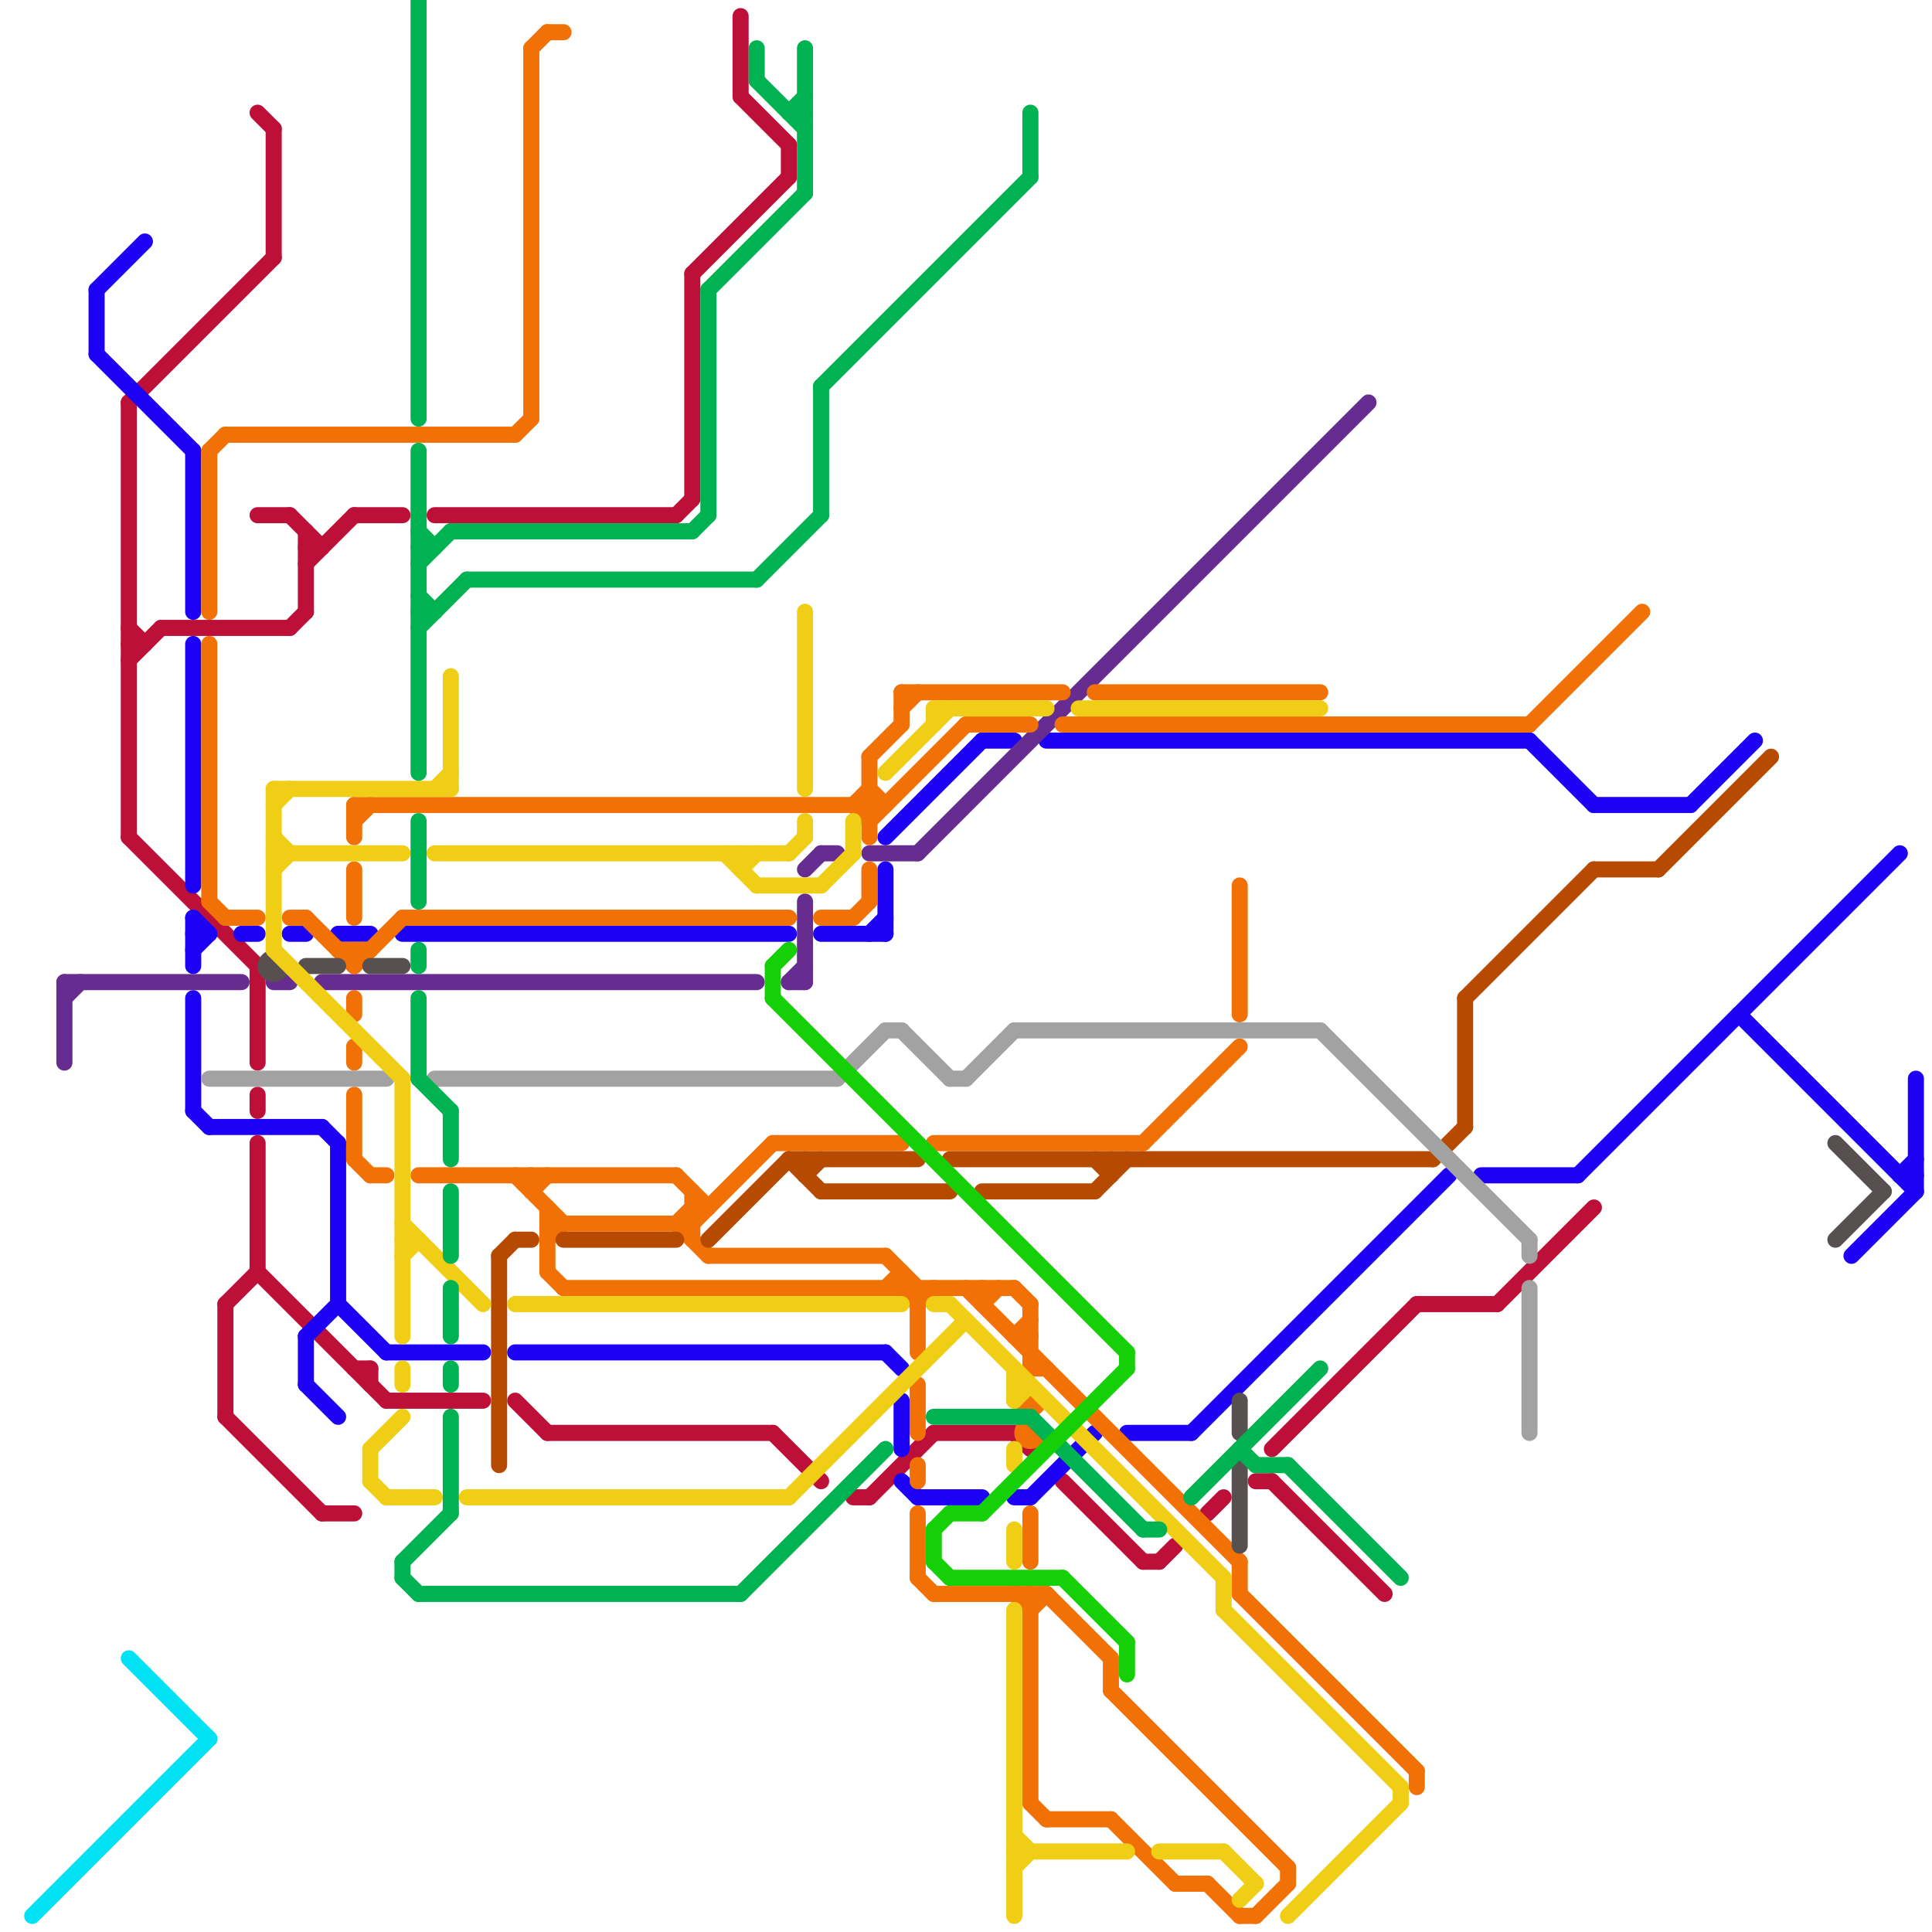 
<svg version="1.1" xmlns="http://www.w3.org/2000/svg" viewBox="0 0 120 120">
<style>line { stroke-width: 1; fill: none; stroke-linecap: round; stroke-linejoin: round; } .c0 { stroke: #01e3f4 } .c1 { stroke: #bd1038 } .c2 { stroke: #1d01f4 } .c3 { stroke: #662c90 } .c4 { stroke: #f27107 } .c5 { stroke: #b74a01 } .c6 { stroke: #585050 } .c7 { stroke: #a2a2a2 } .c8 { stroke: #f0ce15 } .c9 { stroke: #00b251 } .c10 { stroke: #15cf07 }</style><line class="c0" x1="8" y1="103" x2="13" y2="108"/><line class="c0" x1="2" y1="119" x2="13" y2="108"/><line class="c1" x1="14" y1="81" x2="14" y2="88"/><line class="c1" x1="14" y1="81" x2="16" y2="79"/><line class="c1" x1="19" y1="35" x2="22" y2="32"/><line class="c1" x1="46" y1="1" x2="46" y2="6"/><line class="c1" x1="58" y1="89" x2="63" y2="89"/><line class="c1" x1="14" y1="88" x2="20" y2="94"/><line class="c1" x1="79" y1="90" x2="88" y2="81"/><line class="c1" x1="22" y1="85" x2="23" y2="85"/><line class="c1" x1="48" y1="89" x2="51" y2="92"/><line class="c1" x1="88" y1="81" x2="93" y2="81"/><line class="c1" x1="16" y1="68" x2="16" y2="69"/><line class="c1" x1="17" y1="8" x2="17" y2="16"/><line class="c1" x1="8" y1="41" x2="10" y2="39"/><line class="c1" x1="8" y1="25" x2="17" y2="16"/><line class="c1" x1="63" y1="89" x2="64" y2="90"/><line class="c1" x1="34" y1="89" x2="48" y2="89"/><line class="c1" x1="10" y1="39" x2="18" y2="39"/><line class="c1" x1="18" y1="39" x2="19" y2="38"/><line class="c1" x1="32" y1="87" x2="34" y2="89"/><line class="c1" x1="71" y1="97" x2="72" y2="97"/><line class="c1" x1="19" y1="33" x2="19" y2="38"/><line class="c1" x1="16" y1="7" x2="17" y2="8"/><line class="c1" x1="19" y1="34" x2="20" y2="34"/><line class="c1" x1="8" y1="25" x2="8" y2="52"/><line class="c1" x1="24" y1="87" x2="30" y2="87"/><line class="c1" x1="16" y1="60" x2="16" y2="66"/><line class="c1" x1="23" y1="85" x2="23" y2="86"/><line class="c1" x1="72" y1="97" x2="73" y2="96"/><line class="c1" x1="27" y1="32" x2="42" y2="32"/><line class="c1" x1="8" y1="39" x2="9" y2="40"/><line class="c1" x1="54" y1="93" x2="58" y2="89"/><line class="c1" x1="46" y1="6" x2="49" y2="9"/><line class="c1" x1="8" y1="40" x2="9" y2="40"/><line class="c1" x1="16" y1="71" x2="16" y2="79"/><line class="c1" x1="75" y1="94" x2="76" y2="93"/><line class="c1" x1="20" y1="94" x2="22" y2="94"/><line class="c1" x1="16" y1="79" x2="24" y2="87"/><line class="c1" x1="49" y1="9" x2="49" y2="11"/><line class="c1" x1="43" y1="17" x2="49" y2="11"/><line class="c1" x1="43" y1="17" x2="43" y2="31"/><line class="c1" x1="93" y1="81" x2="99" y2="75"/><line class="c1" x1="66" y1="92" x2="71" y2="97"/><line class="c1" x1="79" y1="92" x2="86" y2="99"/><line class="c1" x1="18" y1="32" x2="20" y2="34"/><line class="c1" x1="22" y1="32" x2="25" y2="32"/><line class="c1" x1="53" y1="93" x2="54" y2="93"/><line class="c1" x1="16" y1="32" x2="18" y2="32"/><line class="c1" x1="78" y1="92" x2="79" y2="92"/><line class="c1" x1="42" y1="32" x2="43" y2="31"/><line class="c1" x1="8" y1="52" x2="16" y2="60"/><line class="c2" x1="6" y1="22" x2="12" y2="28"/><line class="c2" x1="12" y1="57" x2="13" y2="58"/><line class="c2" x1="63" y1="93" x2="64" y2="93"/><line class="c2" x1="70" y1="89" x2="74" y2="89"/><line class="c2" x1="12" y1="59" x2="13" y2="58"/><line class="c2" x1="56" y1="92" x2="57" y2="93"/><line class="c2" x1="12" y1="69" x2="13" y2="70"/><line class="c2" x1="105" y1="50" x2="109" y2="46"/><line class="c2" x1="57" y1="93" x2="61" y2="93"/><line class="c2" x1="6" y1="18" x2="9" y2="15"/><line class="c2" x1="25" y1="58" x2="49" y2="58"/><line class="c2" x1="19" y1="83" x2="21" y2="81"/><line class="c2" x1="98" y1="73" x2="118" y2="53"/><line class="c2" x1="18" y1="58" x2="19" y2="58"/><line class="c2" x1="61" y1="46" x2="63" y2="46"/><line class="c2" x1="12" y1="58" x2="13" y2="58"/><line class="c2" x1="6" y1="18" x2="6" y2="22"/><line class="c2" x1="55" y1="54" x2="55" y2="58"/><line class="c2" x1="21" y1="58" x2="23" y2="58"/><line class="c2" x1="92" y1="73" x2="98" y2="73"/><line class="c2" x1="95" y1="46" x2="99" y2="50"/><line class="c2" x1="24" y1="84" x2="30" y2="84"/><line class="c2" x1="51" y1="58" x2="55" y2="58"/><line class="c2" x1="118" y1="73" x2="119" y2="73"/><line class="c2" x1="20" y1="70" x2="21" y2="71"/><line class="c2" x1="119" y1="67" x2="119" y2="74"/><line class="c2" x1="13" y1="70" x2="20" y2="70"/><line class="c2" x1="19" y1="83" x2="19" y2="86"/><line class="c2" x1="15" y1="58" x2="16" y2="58"/><line class="c2" x1="32" y1="84" x2="55" y2="84"/><line class="c2" x1="12" y1="28" x2="12" y2="38"/><line class="c2" x1="74" y1="89" x2="90" y2="73"/><line class="c2" x1="55" y1="84" x2="56" y2="85"/><line class="c2" x1="65" y1="46" x2="95" y2="46"/><line class="c2" x1="56" y1="87" x2="56" y2="90"/><line class="c2" x1="21" y1="71" x2="21" y2="81"/><line class="c2" x1="118" y1="73" x2="119" y2="72"/><line class="c2" x1="54" y1="58" x2="55" y2="57"/><line class="c2" x1="108" y1="63" x2="119" y2="74"/><line class="c2" x1="12" y1="62" x2="12" y2="69"/><line class="c2" x1="115" y1="78" x2="119" y2="74"/><line class="c2" x1="19" y1="86" x2="21" y2="88"/><line class="c2" x1="99" y1="50" x2="105" y2="50"/><line class="c2" x1="12" y1="57" x2="12" y2="60"/><line class="c2" x1="55" y1="52" x2="61" y2="46"/><line class="c2" x1="21" y1="81" x2="24" y2="84"/><line class="c2" x1="12" y1="40" x2="12" y2="55"/><line class="c2" x1="64" y1="93" x2="68" y2="89"/><line class="c3" x1="49" y1="61" x2="50" y2="61"/><line class="c3" x1="54" y1="53" x2="57" y2="53"/><line class="c3" x1="4" y1="62" x2="5" y2="61"/><line class="c3" x1="50" y1="56" x2="50" y2="61"/><line class="c3" x1="50" y1="54" x2="51" y2="53"/><line class="c3" x1="4" y1="61" x2="15" y2="61"/><line class="c3" x1="49" y1="61" x2="50" y2="60"/><line class="c3" x1="51" y1="53" x2="52" y2="53"/><line class="c3" x1="57" y1="53" x2="85" y2="25"/><line class="c3" x1="17" y1="61" x2="18" y2="61"/><line class="c3" x1="4" y1="61" x2="4" y2="66"/><line class="c3" x1="20" y1="61" x2="47" y2="61"/><line class="c4" x1="69" y1="103" x2="69" y2="105"/><line class="c4" x1="13" y1="40" x2="13" y2="56"/><line class="c4" x1="77" y1="97" x2="77" y2="99"/><line class="c4" x1="61" y1="81" x2="62" y2="80"/><line class="c4" x1="54" y1="49" x2="55" y2="50"/><line class="c4" x1="64" y1="85" x2="65" y2="85"/><line class="c4" x1="23" y1="73" x2="24" y2="73"/><line class="c4" x1="42" y1="76" x2="43" y2="75"/><line class="c4" x1="57" y1="86" x2="57" y2="89"/><line class="c4" x1="77" y1="55" x2="77" y2="63"/><line class="c4" x1="63" y1="83" x2="64" y2="83"/><line class="c4" x1="33" y1="3" x2="34" y2="2"/><line class="c4" x1="22" y1="72" x2="23" y2="73"/><line class="c4" x1="43" y1="75" x2="44" y2="75"/><line class="c4" x1="58" y1="71" x2="71" y2="71"/><line class="c4" x1="13" y1="28" x2="13" y2="38"/><line class="c4" x1="66" y1="45" x2="95" y2="45"/><line class="c4" x1="32" y1="73" x2="35" y2="76"/><line class="c4" x1="26" y1="73" x2="42" y2="73"/><line class="c4" x1="33" y1="3" x2="33" y2="26"/><line class="c4" x1="43" y1="74" x2="43" y2="77"/><line class="c4" x1="56" y1="80" x2="57" y2="81"/><line class="c4" x1="95" y1="45" x2="102" y2="38"/><line class="c4" x1="80" y1="116" x2="80" y2="117"/><line class="c4" x1="34" y1="77" x2="35" y2="76"/><line class="c4" x1="42" y1="73" x2="44" y2="75"/><line class="c4" x1="34" y1="75" x2="34" y2="79"/><line class="c4" x1="56" y1="43" x2="66" y2="43"/><line class="c4" x1="53" y1="57" x2="54" y2="56"/><line class="c4" x1="44" y1="78" x2="55" y2="78"/><line class="c4" x1="54" y1="54" x2="54" y2="56"/><line class="c4" x1="65" y1="99" x2="69" y2="103"/><line class="c4" x1="54" y1="51" x2="60" y2="45"/><line class="c4" x1="63" y1="80" x2="64" y2="81"/><line class="c4" x1="58" y1="99" x2="65" y2="99"/><line class="c4" x1="33" y1="74" x2="34" y2="73"/><line class="c4" x1="35" y1="80" x2="63" y2="80"/><line class="c4" x1="21" y1="59" x2="23" y2="59"/><line class="c4" x1="57" y1="98" x2="58" y2="99"/><line class="c4" x1="14" y1="57" x2="16" y2="57"/><line class="c4" x1="78" y1="119" x2="80" y2="117"/><line class="c4" x1="63" y1="83" x2="64" y2="82"/><line class="c4" x1="51" y1="57" x2="53" y2="57"/><line class="c4" x1="33" y1="73" x2="33" y2="74"/><line class="c4" x1="25" y1="57" x2="49" y2="57"/><line class="c4" x1="63" y1="99" x2="64" y2="100"/><line class="c4" x1="75" y1="117" x2="77" y2="119"/><line class="c4" x1="55" y1="80" x2="56" y2="79"/><line class="c4" x1="57" y1="94" x2="57" y2="98"/><line class="c4" x1="42" y1="76" x2="44" y2="78"/><line class="c4" x1="22" y1="50" x2="22" y2="52"/><line class="c4" x1="56" y1="43" x2="56" y2="45"/><line class="c4" x1="18" y1="57" x2="19" y2="57"/><line class="c4" x1="22" y1="54" x2="22" y2="57"/><line class="c4" x1="57" y1="91" x2="57" y2="92"/><line class="c4" x1="61" y1="80" x2="61" y2="81"/><line class="c4" x1="64" y1="81" x2="64" y2="85"/><line class="c4" x1="32" y1="27" x2="33" y2="26"/><line class="c4" x1="65" y1="113" x2="69" y2="113"/><line class="c4" x1="64" y1="99" x2="64" y2="112"/><line class="c4" x1="22" y1="68" x2="22" y2="72"/><line class="c4" x1="77" y1="99" x2="88" y2="110"/><line class="c4" x1="68" y1="43" x2="82" y2="43"/><line class="c4" x1="34" y1="2" x2="35" y2="2"/><line class="c4" x1="55" y1="78" x2="57" y2="80"/><line class="c4" x1="22" y1="59" x2="22" y2="60"/><line class="c4" x1="64" y1="94" x2="64" y2="97"/><line class="c4" x1="69" y1="105" x2="80" y2="116"/><line class="c4" x1="43" y1="76" x2="48" y2="71"/><line class="c4" x1="71" y1="71" x2="77" y2="65"/><line class="c4" x1="19" y1="57" x2="22" y2="60"/><line class="c4" x1="60" y1="80" x2="77" y2="97"/><line class="c4" x1="53" y1="50" x2="54" y2="49"/><line class="c4" x1="13" y1="28" x2="14" y2="27"/><line class="c4" x1="13" y1="56" x2="14" y2="57"/><line class="c4" x1="64" y1="112" x2="65" y2="113"/><line class="c4" x1="14" y1="27" x2="32" y2="27"/><line class="c4" x1="57" y1="81" x2="58" y2="80"/><line class="c4" x1="73" y1="117" x2="75" y2="117"/><line class="c4" x1="56" y1="44" x2="57" y2="43"/><line class="c4" x1="53" y1="50" x2="54" y2="51"/><line class="c4" x1="22" y1="62" x2="22" y2="63"/><line class="c4" x1="22" y1="60" x2="25" y2="57"/><line class="c4" x1="57" y1="80" x2="57" y2="84"/><line class="c4" x1="56" y1="79" x2="56" y2="80"/><line class="c4" x1="54" y1="47" x2="54" y2="52"/><line class="c4" x1="22" y1="65" x2="22" y2="66"/><line class="c4" x1="22" y1="50" x2="55" y2="50"/><line class="c4" x1="22" y1="51" x2="23" y2="50"/><line class="c4" x1="88" y1="110" x2="88" y2="111"/><line class="c4" x1="69" y1="113" x2="73" y2="117"/><line class="c4" x1="48" y1="71" x2="56" y2="71"/><line class="c4" x1="60" y1="45" x2="64" y2="45"/><line class="c4" x1="77" y1="119" x2="78" y2="119"/><line class="c4" x1="34" y1="76" x2="43" y2="76"/><line class="c4" x1="64" y1="100" x2="65" y2="99"/><line class="c4" x1="34" y1="79" x2="35" y2="80"/><line class="c4" x1="54" y1="47" x2="56" y2="45"/><circle cx="64" cy="89" r="1" fill="#f27107" /><circle cx="64" cy="87" r="1" fill="#f27107" /><line class="c5" x1="68" y1="74" x2="70" y2="72"/><line class="c5" x1="31" y1="78" x2="32" y2="77"/><line class="c5" x1="99" y1="54" x2="103" y2="54"/><line class="c5" x1="69" y1="72" x2="69" y2="73"/><line class="c5" x1="91" y1="62" x2="91" y2="70"/><line class="c5" x1="50" y1="73" x2="51" y2="72"/><line class="c5" x1="51" y1="74" x2="59" y2="74"/><line class="c5" x1="50" y1="72" x2="50" y2="73"/><line class="c5" x1="68" y1="72" x2="69" y2="73"/><line class="c5" x1="44" y1="77" x2="49" y2="72"/><line class="c5" x1="89" y1="72" x2="91" y2="70"/><line class="c5" x1="35" y1="77" x2="42" y2="77"/><line class="c5" x1="32" y1="77" x2="33" y2="77"/><line class="c5" x1="59" y1="72" x2="89" y2="72"/><line class="c5" x1="103" y1="54" x2="110" y2="47"/><line class="c5" x1="49" y1="72" x2="57" y2="72"/><line class="c5" x1="49" y1="72" x2="51" y2="74"/><line class="c5" x1="61" y1="74" x2="68" y2="74"/><line class="c5" x1="31" y1="78" x2="31" y2="91"/><line class="c5" x1="91" y1="62" x2="99" y2="54"/><line class="c6" x1="23" y1="60" x2="25" y2="60"/><line class="c6" x1="114" y1="77" x2="117" y2="74"/><line class="c6" x1="114" y1="71" x2="117" y2="74"/><line class="c6" x1="77" y1="91" x2="77" y2="96"/><line class="c6" x1="77" y1="87" x2="77" y2="89"/><line class="c6" x1="19" y1="60" x2="21" y2="60"/><circle cx="17" cy="60" r="1" fill="#585050" /><line class="c7" x1="59" y1="67" x2="60" y2="67"/><line class="c7" x1="95" y1="80" x2="95" y2="89"/><line class="c7" x1="27" y1="67" x2="52" y2="67"/><line class="c7" x1="63" y1="64" x2="82" y2="64"/><line class="c7" x1="82" y1="64" x2="95" y2="77"/><line class="c7" x1="95" y1="77" x2="95" y2="78"/><line class="c7" x1="52" y1="67" x2="55" y2="64"/><line class="c7" x1="60" y1="67" x2="63" y2="64"/><line class="c7" x1="56" y1="64" x2="59" y2="67"/><line class="c7" x1="13" y1="67" x2="24" y2="67"/><line class="c7" x1="55" y1="64" x2="56" y2="64"/><line class="c8" x1="32" y1="81" x2="56" y2="81"/><line class="c8" x1="46" y1="54" x2="47" y2="53"/><line class="c8" x1="25" y1="78" x2="26" y2="77"/><line class="c8" x1="17" y1="54" x2="18" y2="53"/><line class="c8" x1="55" y1="48" x2="59" y2="44"/><line class="c8" x1="17" y1="49" x2="17" y2="59"/><line class="c8" x1="25" y1="77" x2="26" y2="77"/><line class="c8" x1="63" y1="114" x2="64" y2="115"/><line class="c8" x1="25" y1="85" x2="25" y2="86"/><line class="c8" x1="80" y1="119" x2="87" y2="112"/><line class="c8" x1="51" y1="55" x2="53" y2="53"/><line class="c8" x1="76" y1="100" x2="87" y2="111"/><line class="c8" x1="63" y1="87" x2="64" y2="86"/><line class="c8" x1="58" y1="44" x2="58" y2="45"/><line class="c8" x1="77" y1="118" x2="78" y2="117"/><line class="c8" x1="17" y1="59" x2="25" y2="67"/><line class="c8" x1="63" y1="86" x2="64" y2="86"/><line class="c8" x1="27" y1="49" x2="28" y2="48"/><line class="c8" x1="25" y1="76" x2="30" y2="81"/><line class="c8" x1="58" y1="44" x2="65" y2="44"/><line class="c8" x1="17" y1="52" x2="18" y2="53"/><line class="c8" x1="50" y1="51" x2="50" y2="52"/><line class="c8" x1="49" y1="93" x2="60" y2="82"/><line class="c8" x1="63" y1="95" x2="63" y2="97"/><line class="c8" x1="63" y1="116" x2="64" y2="115"/><line class="c8" x1="45" y1="53" x2="47" y2="55"/><line class="c8" x1="17" y1="49" x2="28" y2="49"/><line class="c8" x1="76" y1="98" x2="76" y2="100"/><line class="c8" x1="23" y1="90" x2="25" y2="88"/><line class="c8" x1="24" y1="93" x2="27" y2="93"/><line class="c8" x1="23" y1="92" x2="24" y2="93"/><line class="c8" x1="25" y1="67" x2="25" y2="83"/><line class="c8" x1="29" y1="93" x2="49" y2="93"/><line class="c8" x1="17" y1="50" x2="18" y2="49"/><line class="c8" x1="72" y1="115" x2="76" y2="115"/><line class="c8" x1="63" y1="115" x2="70" y2="115"/><line class="c8" x1="76" y1="115" x2="78" y2="117"/><line class="c8" x1="63" y1="100" x2="63" y2="119"/><line class="c8" x1="50" y1="38" x2="50" y2="49"/><line class="c8" x1="63" y1="85" x2="63" y2="87"/><line class="c8" x1="59" y1="81" x2="76" y2="98"/><line class="c8" x1="67" y1="44" x2="82" y2="44"/><line class="c8" x1="27" y1="53" x2="49" y2="53"/><line class="c8" x1="58" y1="81" x2="59" y2="81"/><line class="c8" x1="49" y1="53" x2="50" y2="52"/><line class="c8" x1="17" y1="53" x2="25" y2="53"/><line class="c8" x1="47" y1="55" x2="51" y2="55"/><line class="c8" x1="63" y1="90" x2="63" y2="91"/><line class="c8" x1="46" y1="53" x2="46" y2="54"/><line class="c8" x1="87" y1="111" x2="87" y2="112"/><line class="c8" x1="53" y1="51" x2="53" y2="53"/><line class="c8" x1="28" y1="42" x2="28" y2="49"/><line class="c8" x1="23" y1="90" x2="23" y2="92"/><line class="c9" x1="26" y1="28" x2="26" y2="48"/><line class="c9" x1="28" y1="33" x2="43" y2="33"/><line class="c9" x1="26" y1="37" x2="27" y2="38"/><line class="c9" x1="25" y1="98" x2="26" y2="99"/><line class="c9" x1="64" y1="88" x2="71" y2="95"/><line class="c9" x1="25" y1="97" x2="25" y2="98"/><line class="c9" x1="25" y1="97" x2="28" y2="94"/><line class="c9" x1="26" y1="38" x2="27" y2="38"/><line class="c9" x1="26" y1="0" x2="26" y2="26"/><line class="c9" x1="80" y1="91" x2="87" y2="98"/><line class="c9" x1="28" y1="69" x2="28" y2="72"/><line class="c9" x1="28" y1="88" x2="28" y2="94"/><line class="c9" x1="51" y1="24" x2="64" y2="11"/><line class="c9" x1="26" y1="99" x2="46" y2="99"/><line class="c9" x1="49" y1="7" x2="50" y2="7"/><line class="c9" x1="51" y1="24" x2="51" y2="32"/><line class="c9" x1="26" y1="35" x2="28" y2="33"/><line class="c9" x1="46" y1="99" x2="55" y2="90"/><line class="c9" x1="28" y1="85" x2="28" y2="86"/><line class="c9" x1="78" y1="91" x2="80" y2="91"/><line class="c9" x1="26" y1="33" x2="27" y2="34"/><line class="c9" x1="26" y1="67" x2="28" y2="69"/><line class="c9" x1="26" y1="34" x2="27" y2="34"/><line class="c9" x1="50" y1="3" x2="50" y2="12"/><line class="c9" x1="26" y1="59" x2="26" y2="60"/><line class="c9" x1="64" y1="7" x2="64" y2="11"/><line class="c9" x1="44" y1="18" x2="50" y2="12"/><line class="c9" x1="26" y1="62" x2="26" y2="67"/><line class="c9" x1="26" y1="51" x2="26" y2="56"/><line class="c9" x1="47" y1="36" x2="51" y2="32"/><line class="c9" x1="28" y1="80" x2="28" y2="83"/><line class="c9" x1="44" y1="18" x2="44" y2="32"/><line class="c9" x1="58" y1="88" x2="64" y2="88"/><line class="c9" x1="49" y1="7" x2="50" y2="6"/><line class="c9" x1="77" y1="90" x2="78" y2="91"/><line class="c9" x1="71" y1="95" x2="72" y2="95"/><line class="c9" x1="26" y1="39" x2="29" y2="36"/><line class="c9" x1="47" y1="5" x2="50" y2="8"/><line class="c9" x1="29" y1="36" x2="47" y2="36"/><line class="c9" x1="28" y1="74" x2="28" y2="78"/><line class="c9" x1="43" y1="33" x2="44" y2="32"/><line class="c9" x1="74" y1="93" x2="82" y2="85"/><line class="c9" x1="47" y1="3" x2="47" y2="5"/><line class="c10" x1="59" y1="98" x2="66" y2="98"/><line class="c10" x1="58" y1="97" x2="59" y2="98"/><line class="c10" x1="70" y1="84" x2="70" y2="85"/><line class="c10" x1="70" y1="102" x2="70" y2="104"/><line class="c10" x1="66" y1="98" x2="70" y2="102"/><line class="c10" x1="48" y1="60" x2="48" y2="62"/><line class="c10" x1="48" y1="62" x2="70" y2="84"/><line class="c10" x1="61" y1="94" x2="70" y2="85"/><line class="c10" x1="58" y1="95" x2="59" y2="94"/><line class="c10" x1="58" y1="95" x2="58" y2="97"/><line class="c10" x1="48" y1="60" x2="49" y2="59"/><line class="c10" x1="59" y1="94" x2="61" y2="94"/>


</svg>

